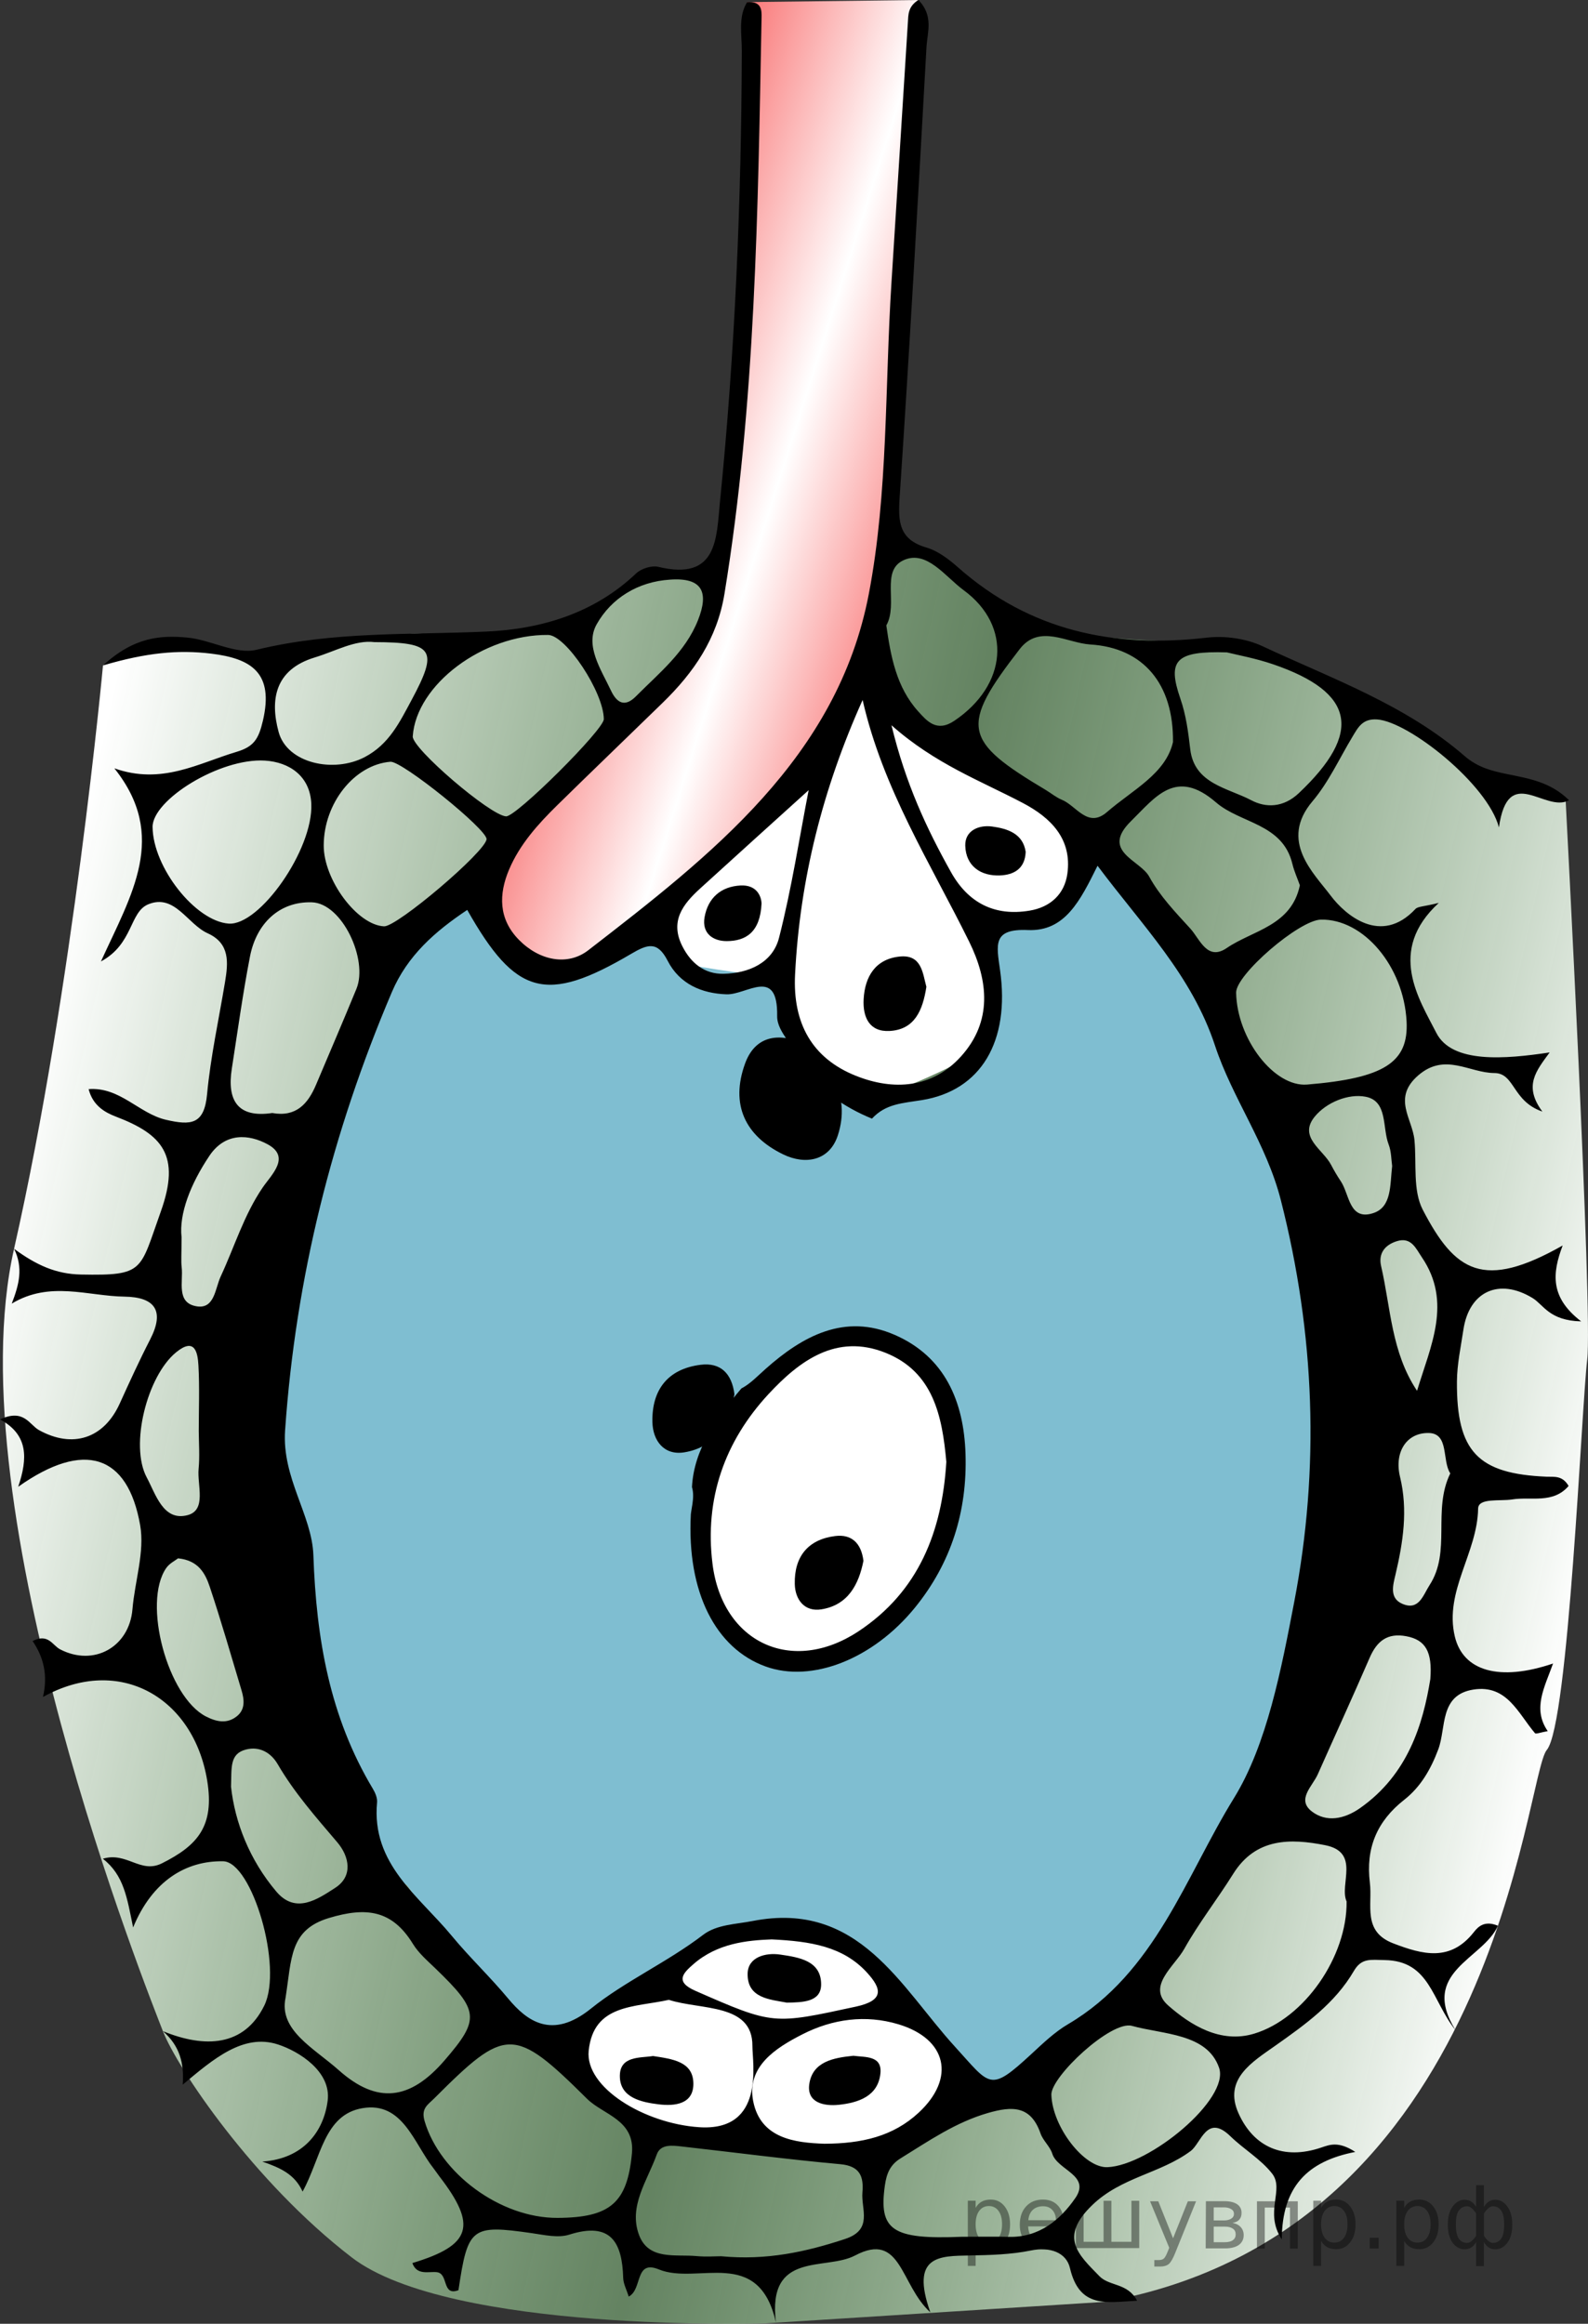<?xml version="1.0" encoding="UTF-8"?>
<svg id="Layer_1" xmlns="http://www.w3.org/2000/svg" width="156.746" height="229.394" version="1.1" xmlns:xlink="http://www.w3.org/1999/xlink" viewBox="0 0 156.746 229.394">
  <rect x="0" y="0" width="156.746" height="229.394" fill="#333333" stroke="none"/>
  <!-- Generator: Adobe Illustrator 29.8.1, SVG Export Plug-In . SVG Version: 2.1.1 Build 2)  -->
  <defs>
    <linearGradient id="_Безымянный_градиент_76" data-name="Безымянный градиент 76" x1="-3.014" y1="124.723" x2="155.763" y2="160.172" gradientUnits="userSpaceOnUse">
      <stop offset=".009" stop-color="#fff"/>
      <stop offset=".525" stop-color="#95d390" stop-opacity=".5"/>
      <stop offset="1" stop-color="#fff"/>
    </linearGradient>
    <linearGradient id="_Безымянный_градиент_22" data-name="Безымянный градиент 22" x1="55.524" y1="42.767" x2="96.202" y2="55.675" gradientUnits="userSpaceOnUse">
      <stop offset="0" stop-color="#f75454"/>
      <stop offset=".51" stop-color="#fff"/>
      <stop offset="1" stop-color="#f75454"/>
    </linearGradient>
  </defs>
  <path d="M10.166,65.691s4.253-2.995,6.327-2.336,6.303,1.662,10.293,1.121,13.958-2.417,15.396-1.798,10.425-.379,11.771-.468,5.505-2.214,5.505-2.214c0,0,4.937-3.062,5.096-3.102s5.864-.319,5.864-.319c0,0,17.414-3.451,18.969-2.733s5.686,2.61,5.686,2.61c0,0,2.273,4.631,9.035,5.828s14.574.872,16.037,1.556,7.233.951,11.848,4.129,10.153,5.465,10.153,5.465c0,0,3.989,3.91,4.827,4.029s5.904.718,6.184.758,1.389.918,1.389.918c0,0,2.68,50.446,2.122,55.073-.558,4.628-1.835,35.984-3.989,38.537s-4.937,47.566-43.619,54.481l-33.535,2.128s-31.077.968-40.811-6.517c-9.734-7.485-17.238-18.736-18.632-22.326-1.395-3.59-20.534-51.463-14.694-77.234,5.84-25.771,8.778-57.585,8.778-57.585Z" fill="url(#_Безымянный_градиент_76)"/>
  <path d="M56.456,201.035l7.937-5.673s10.831-6.609,14.612-5.199,9.525,6.556,9.525,6.556l6.785,9.335-6.546,4.907-10.735,1.317-11.807-1.436s-9.533-5.027-9.773-6.463,0-3.345,0-3.345Z" fill="#fff" fill-rule="evenodd"/>
  <path d="M29.967,169.924s-5.904-33.148-3.989-37.031c1.915-3.883,8.94-30.093,9.497-30.472s8.096-13.083,8.655-13.353,2.394-1.173,4.388,2.111,7.899,4.72,9.495,3.762,6.382-3.499,6.382-3.499l2.459,3.598s7.715,1.456,8.912,1.087,1.317,1.964,1.317,1.964c0,0,2.651,11.243,7.42,10.103,4.77-1.139,8.497.737,9.934-1.122,1.436-1.859,4.058-7.843,3.824-10.357s0-5.937,0-5.937c0,0,3.596.047,4.314,0s2.797-2.989,3.613-3.373,2.132-3.416,2.132-3.416l7.465,8.417,8.4,18.192s8.573,24.152,8.222,28.452-2.585,26.297-5.617,31.416c-3.032,5.119-9.096,18.293-9.096,18.293,0,0-7.66,8.078-7.979,8.941s-9.415,7.763-9.415,7.763c0,0-1.364,3.446-3.71,0-2.346-3.446-4.582-6.073-5.941-7.763s-6.623-5.788-7.263-6.292-7.717-1.984-7.717-1.984c0,0-3.294,1.531-4.571,1.984s-6.704,3.952-6.704,3.952c0,0-6.506,3.477-7.556,3.914s-2.815,2.154-3.613,1.758-8.936-7.417-8.936-7.417c0,0-3.812-7.766-4.299-7.633s-6.871-9.123-7.03-9.601-2.992-6.46-2.992-6.46Z" fill="#fff" fill-rule="evenodd"/>
  <path d="M65.233,90.962s13.883-13.484,14.122-13.723,5.883-10.612,5.883-10.612l4.489,4.966,14.441,7.902,2.017,5.563s1.653,4.527-1.618,5.096-7.425.808-7.425.808c0,0-.235,2.87-.434,3.445s2.753,6.529.838,8.524-10.133,5.265-10.931,5.265-6.414-3.829-6.797-4.069-1.347-5.585-1.783-6.782-5.06-1.037-5.7-.638-4.15-.479-4.948-1.596-2.154-4.149-2.154-4.149Z" fill="#fff" fill-rule="evenodd"/>
  <path d="M29.967,169.924s-5.904-33.148-3.989-37.031c1.915-3.883,8.94-30.093,9.497-30.472s8.096-13.083,8.655-13.353,2.394-1.173,4.388,2.111,7.899,4.72,9.495,3.762,6.382-3.499,6.382-3.499l2.459,3.598s7.715,1.456,8.912,1.087,1.317,1.964,1.317,1.964c0,0,2.651,11.243,7.42,10.103,4.77-1.139,8.497.737,9.934-1.122,1.436-1.859,4.058-7.843,3.824-10.357s0-5.937,0-5.937c0,0,3.596.047,4.314,0s2.797-2.989,3.613-3.373,2.132-3.416,2.132-3.416l7.465,8.417,8.4,18.192s8.573,24.152,8.222,28.452-2.585,26.297-5.617,31.416c-3.032,5.119-9.096,18.293-9.096,18.293,0,0-7.66,8.078-7.979,8.941s-9.415,7.763-9.415,7.763c0,0-1.364,3.446-3.71,0-2.346-3.446-4.582-6.073-5.941-7.763s-6.623-5.788-7.263-6.292-7.717-1.984-7.717-1.984c0,0-3.294,1.531-4.571,1.984s-6.704,3.952-6.704,3.952c0,0-6.506,3.477-7.556,3.914s-2.815,2.154-3.613,1.758-8.936-7.417-8.936-7.417c0,0-3.812-7.766-4.299-7.633s-6.871-9.123-7.03-9.601-2.992-6.46-2.992-6.46Z" fill="#007ea5" fill-rule="evenodd" isolation="isolate" opacity=".5"/>
  <path d="M70.738,143.672s8.418-13.165,14.88-11.41c6.463,1.755,7.62,7.061,7.62,7.061,0,0,.598,7.979.519,8.138s-3.471,9.734-3.471,9.734c0,0-9.361,7.899-12.251,7.211s-6.749-4.009-6.749-4.009c0,0-1.825-7.749-1.825-7.929s.479-7.57.479-7.57l.798-1.227Z" fill="#fff" fill-rule="evenodd"/>
  <path d="M88.304,131.768c-4.936-2.151-9.088.119-12.74,3.367-.82.73-1.529,1.486-2.384,1.925-2.467,2.909-4.688,6.021-4.878,9.736.162.548.124,1.112.049,1.638.012.105.011.208.026.314-.016-.106-.015-.209-.026-.314-.054.378-.128.737-.161,1.054-.406,7.714,2.466,13.245,7.383,15.02,4.555,1.645,10.595-.725,14.726-5.798,3.6-4.422,5.184-9.542,5.004-15.189-.165-5.171-2.031-9.589-6.998-11.754ZM84.72,161.046c-6.546,4.319-13.424,1.126-14.393-6.684-.795-6.404,1.198-12.073,5.536-16.75,3.04-3.276,6.688-6.003,11.525-4.079,4.746,1.889,5.617,6.269,6.021,10.776-.418,6.865-2.726,12.802-8.688,16.737Z" fill-rule="evenodd"/>
  <path d="M91.441,97.411c-.364,2.344-1.164,4.232-3.641,4.362-1.999.104-2.65-1.377-2.553-3.14.124-2.263,1.192-3.968,3.563-4.208,2.179-.221,2.261,1.66,2.63,2.986Z" fill-rule="evenodd"/>
  <path d="M84.236,202.936c1.165.159,2.85-.044,2.667,1.743-.23,2.246-2.174,2.891-4.096,3.095-1.456.154-3.199-.189-2.924-2.054.326-2.209,2.389-2.589,4.353-2.784Z" fill-rule="evenodd"/>
  <path d="M64.458,202.96c1.947.298,3.954.549,3.982,2.702.026,2.06-1.832,2.265-3.449,2.065-1.709-.211-3.737-.656-3.807-2.686-.072-2.132,2.005-1.869,3.274-2.081Z" fill-rule="evenodd"/>
  <path d="M101.241,84.092c-.067,1.74-1.264,2.268-2.506,2.325-1.93.089-3.397-.923-3.457-2.926-.045-1.494,1.323-2.079,2.646-1.901,1.533.207,3.052.7,3.317,2.501Z" fill-rule="evenodd"/>
  <path d="M75.17,89.194c-.136,2.838-1.554,3.701-3.435,3.707-1.341.005-2.474-.751-2.189-2.364.338-1.911,1.623-3.019,3.537-3.126,1.606-.089,2.063,1.055,2.087,1.783Z" fill-rule="evenodd"/>
  <path d="M77.678,197.692c-1.694-.317-3.927-.435-3.882-2.87.031-1.614,1.745-2.094,3.218-1.876,1.821.27,4.051.585,4.037,2.96-.011,1.738-1.828,1.753-3.374,1.786Z" fill-rule="evenodd"/>
  <path d="M85.228,154.074c-.462,2.336-1.517,4.37-4.152,4.793-1.649.266-2.592-.941-2.626-2.506-.059-2.664,1.275-4.39,3.984-4.73,1.635-.205,2.576.706,2.793,2.443Z" fill-rule="evenodd"/>
  <path d="M72.494,137.643c-.552,2.79-1.812,5.221-4.96,5.726-1.97.317-3.096-1.124-3.137-2.994-.07-3.183,1.524-5.245,4.76-5.651,1.954-.245,3.078.843,3.337,2.918Z" fill-rule="evenodd"/>
  <path d="M78.962,102.83c2.939,2.32,5.032,5.254,3.738,9.246-.809,2.498-3.175,2.954-5.389,1.882-3.772-1.827-5.234-4.93-3.769-8.966.884-2.436,2.833-3.102,5.421-2.162Z" fill-rule="evenodd"/>
  <path d="M48.026,89.068c-.426-.251,1.722-7.876,3.883-8.259s15.957-11.778,19.149-24.704c1.277-12.287,3.192-49.468,3.192-49.468l-.503-6.428,16.902-.209-1.24,16.69-1.608,30.239-.315,9.654s-4.859,13.404-5.258,14.043-10.354,14.566-10.354,14.566l-7.942,6.25s-10.667,5.513-12.023,3.997-3.883-6.372-3.883-6.372Z" fill="url(#_Безымянный_градиент_22)"/>
  <path d="M152.662,145.773c-6.79-.284-8.903-2.472-8.853-9.41.012-1.703.385-3.408.638-5.104.568-3.792,3.535-5.131,6.829-3.121,1.099.671,1.636,2.223,4.795,2.302-3.099-2.378-2.857-4.757-1.826-7.491-7.824,4.43-10.617,2.62-13.811-3.532-.994-1.917-.597-4.561-.818-6.874-.204-2.127-2.21-4.146.371-6.385,2.644-2.292,5.035-.244,7.518-.233,2.031.009,1.752,2.78,4.736,3.803-1.889-2.545-.602-4.025.719-5.837-4.4.662-9.64,1.114-11.186-1.933-1.688-3.326-4.909-8.094.244-12.829-1.497.374-2.062.341-2.308.604-3.415,3.648-6.941.569-8.361-1.319-1.692-2.248-5.111-5.399-1.798-9.315,1.591-1.881,2.648-4.215,3.933-6.351.564-.938.996-1.825,2.443-1.728,3.139.211,10.94,6.425,12.026,10.656.912-6.391,4.557-1.379,6.921-2.682-1.825-1.807-3.992-2.145-6.105-2.578-1.527-.313-2.911-.662-4.202-1.783-5.833-5.063-13.081-7.631-19.942-10.839-1.625-.76-3.712-1.056-5.502-.848-9.162,1.066-17.439-.666-24.518-6.904-.926-.815-2-1.651-3.148-1.987-2.721-.796-2.822-2.517-2.657-4.963.994-14.807,1.822-29.626,2.65-44.443.082-1.464.731-3.087-.8-4.652-1.036.655-.989,1.459-1.037,2.212-.543,8.558-1.07,17.118-1.619,25.675-.659,10.268-.318,20.731-2.239,30.76-3.087,16.118-15.537,25.763-27.69,35.16-2.039,1.577-4.815,1.036-6.845-1.029-2.039-2.073-1.994-4.522-.968-6.945,1.045-2.469,2.844-4.471,4.746-6.339,3.456-3.394,6.952-6.746,10.421-10.127,3.066-2.989,5.364-6.309,6.089-10.745,3.083-18.85,3.301-37.871,3.662-56.887.015-.706.028-1.622-1.421-1.525-.905,1.451-.522,3.188-.527,4.816-.049,14.851-.666,29.675-2.151,44.453-.364,3.615-.192,7.899-6.091,6.481-.651-.157-1.682.164-2.18.638-4.153,3.956-9.402,5.507-14.784,5.749-7.59.342-15.17-.037-22.685,1.796-2.053.501-4.523-.983-6.834-1.2-2.605-.244-5.247-.085-8.327,2.748,4.25-1.255,7.418-1.56,10.659-1.167,4.023.488,6.216,1.92,5.123,6.616-.427,1.831-.903,2.574-2.602,3.082-3.801,1.136-7.383,3.284-12.062,1.626,5.34,6.699,1.695,12.442-1.325,19.064,3.212-1.729,2.801-4.88,4.681-5.645,2.607-1.061,3.848,1.957,5.858,2.867,2.208.998,2.028,2.888,1.71,4.805-.611,3.691-1.424,7.364-1.772,11.08-.28,2.998-1.577,3.099-4.067,2.522-2.66-.618-4.528-3.257-7.625-3.026.416,1.646,1.637,2.313,2.695,2.717,4.567,1.743,6.423,3.804,4.428,9.372-2.098,5.851-1.573,6.336-7.88,6.215-2.466-.047-4.406-.93-6.6-2.543.923,1.895.495,3.518-.231,5.413,3.774-2.274,7.485-.74,11.133-.689,2.986.043,3.99,1.383,2.531,4.221-1.068,2.078-2.041,4.208-3.007,6.336-1.569,3.458-4.642,4.453-7.963,2.623-.965-.533-1.483-2.156-3.851-1.062,2.807,1.525,2.737,3.846,1.794,6.651,6.515-4.613,10.812-3.188,12.037,3.792.463,2.639-.527,5.519-.76,8.296-.311,3.727-3.803,5.697-7.147,3.957-.756-.395-1.156-1.605-2.711-.816,1.068,1.56,1.535,3.349,1.024,5.523,7.582-4.22,14.886.09,16.215,8.275.724,4.469-.935,6.376-4.474,8.146-2.116,1.057-3.463-1.164-5.83-.454,2.096,1.63,2.397,3.897,2.988,6.783,1.905-4.62,5.238-6.6,8.892-6.532,2.831.052,5.932,10.44,4.05,14.255-1.993,4.043-5.85,4.211-9.998,2.515,1.664,1.455,2.111,3.186,1.951,5.282,3.035-2.547,5.983-5.073,9.389-3.974,2.095.676,5.286,2.683,4.92,5.549-.393,3.069-2.406,5.744-6.451,6.016,1.799.623,3.204,1.257,3.976,2.962,1.825-3.317,2.095-7.584,5.905-8.232,3.993-.678,5.066,3.465,7.027,5.948.194.244.36.511.551.758,3.779,4.898,3.193,6.82-2.648,8.583.439,1.246,1.606.814,2.402.898,1.204.127.48,2.401,2.148,1.779.921-6.223,1.28-6.482,7.232-5.631,1.228.175,2.596.5,3.707.147,4.1-1.3,5.22.743,5.321,4.279.017.576.331,1.143.544,1.836,1.381-.705.56-3.674,2.977-2.68,3.821,1.572,9.844-2.336,11.554,5.226-.873-7.1,4.902-5.066,7.812-6.602,4.588-2.42,4.439,2.892,7.429,5.609-2.009-5.651.938-5.554,3.88-5.61,2.025-.038,4.087-.09,6.059-.495,1.869-.385,3.483.197,3.843,1.737.949,4.04,3.649,3.373,6.628,3.223-.924-1.772-2.729-1.407-3.712-2.414-2.08-2.134-4.03-3.828-.715-7.026,2.877-2.775,6.725-3.109,9.716-5.338,1.032-.768,1.59-3.723,3.919-1.458,1.319,1.284,2.997,2.256,4.114,3.68,1.255,1.6-.819,3.797.959,6.507.026-5.186,2.503-7.719,7.256-8.638-1.669-1.086-2.527-.713-3.372-.428-3.72,1.256-6.656-.037-8.16-3.397-1.502-3.359,1.349-5.046,3.653-6.674,2.944-2.08,5.877-4.17,7.739-7.365.76-1.304,1.65-1.098,3.038-1.075,4.468.072,4.649,3.968,6.994,6.923-3.583-5.778,2.709-6.989,4.188-10.311-1.284-.538-1.925.049-2.37.619-2.324,2.969-5.07,2.23-7.968,1.118-3.059-1.175-2.033-3.781-2.304-5.987-.417-3.403.687-6.064,3.397-8.189,1.611-1.264,2.608-2.987,3.353-4.965.805-2.135.092-5.384,3.476-5.912,3.309-.516,4.404,2.349,6.072,4.306.095.112.544-.078,1.26-.202-1.529-2.203-.319-4.319.524-6.675-5.289,1.794-8.883.757-9.697-2.67-1.06-4.464,2.23-8.243,2.3-12.623.017-1.082,2.165-.711,3.367-.904,1.858-.298,4.027.46,5.564-1.33-.616-1.066-1.439-.884-2.168-.914ZM140.346,124.112c3.018,4.44.851,8.769-.474,13.182-2.543-3.806-2.594-8.178-3.547-12.307-.289-1.252.361-2.092,1.556-2.465,1.424-.444,1.882.733,2.465,1.589ZM135.56,119.749c-2.402.788-2.348-1.854-3.218-3.147-.347-.516-.665-1.056-.952-1.608-.793-1.527-3.276-2.734-1.619-4.764,1.15-1.408,3.323-2.302,5.039-1.963,2.19.432,1.617,3.053,2.258,4.71.273.706.256,1.523.346,2.123-.218,1.865-.027,4.049-1.854,4.648ZM138.838,100.812c.217,4.071-2.218,5.623-9.812,6.25-3.25.268-6.923-4.483-7.013-9.07-.035-1.777,6.222-7.169,8.368-7.212,4.212-.084,8.166,4.606,8.457,10.031ZM128.305,87.393c-.841,4.014-4.645,4.436-7.216,6.191-1.935,1.32-2.656-.891-3.6-1.923-1.471-1.608-3.026-3.235-4.053-5.122-.898-1.65-4.843-2.485-1.793-5.487,2.42-2.38,4.433-5.263,8.387-1.842,2.421,2.095,6.57,2.064,7.537,6.069.178.737.5,1.439.738,2.113ZM121.103,64.399c.99.25,2.831.582,4.58,1.183,8.083,2.772,8.815,6.761,2.525,12.709-1.539,1.457-3.266,1.464-4.707.702-2.316-1.223-5.615-1.607-6.017-5.035-.2-1.706-.408-3.354-.976-4.995-1.302-3.773-.483-4.722,4.594-4.563ZM107.615,63.62c5.255.323,8.234,3.909,8.166,9.631-.715,3.14-3.994,4.722-6.513,6.91-1.898,1.649-3.017-.625-4.458-1.212-.569-.232-1.058-.652-1.594-.971-8.182-4.879-8.492-6.242-2.557-13.912,1.935-2.499,4.691-.585,6.955-.446ZM105.356,86.246c-.282,2.037-1.692,3.308-3.726,3.647-3.455.579-6.064-.764-7.76-3.798-2.397-4.288-4.473-8.712-5.876-14.503,4.307,3.822,8.794,5.477,12.985,7.685,2.72,1.435,4.854,3.517,4.377,6.968ZM89.206,55.292c2.277-1.022,4.097,1.636,5.913,2.969,4.817,3.536,4.296,9.386-.927,12.896-1.74,1.169-2.708.007-3.555-.927-2.165-2.393-2.719-5.451-3.151-8.492,1.198-2.129-.602-5.404,1.72-6.445ZM95.663,92.955c1.899,3.852,2.313,7.882-.814,11.338-2.852,3.152-6.662,3.376-10.34,1.916-4.37-1.734-6.271-5.222-6.031-10.005.472-9.403,2.736-18.355,6.668-27.105,1.995,8.774,6.699,16.115,10.517,23.856ZM69.096,87.719c3.537-3.225,7.093-6.43,10.723-9.717-.914,4.692-1.675,9.696-2.924,14.576-.634,2.476-3.002,3.506-5.495,3.55-1.851.032-3.186-1.032-4.04-2.705-1.266-2.482.04-4.156,1.737-5.703ZM62.27,94.176c1.633-.961,2.611-1.325,3.633.67,1.172,2.287,3.358,3.228,5.814,3.308,1.998.064,5.068-2.779,4.993,2.142-.025,1.686,1.908,2.944,1.988,4.68,2.14,2.589,4.622,4.33,7.371,5.45,1.352-1.475,3.01-1.52,4.944-1.833,5.797-.941,8.703-5.764,7.696-12.848-.355-2.507-.747-4.086,2.748-3.935,3.673.158,5.17-2.911,6.877-6.348,4.433,5.929,9.305,10.811,11.593,17.749,1.72,5.215,5.073,9.664,6.501,15.266,3.373,13.228,3.853,26.469,1.323,39.641-1.27,6.613-2.687,14.101-5.96,19.396-4.756,7.697-7.759,17.239-16.365,22.301-1.327.781-2.481,1.892-3.624,2.949-4.149,3.838-4.021,3.13-7.559-.746-5.335-5.843-9.457-14.436-19.945-12.388-1.694.331-3.554.342-4.894,1.367-3.545,2.71-7.734,4.59-11.08,7.286-3.832,3.09-6.314,1.23-8.157-.987-1.789-2.151-3.814-4.065-5.582-6.207-3.242-3.929-7.939-7.076-7.367-13.165.04-.43-.173-.94-.406-1.33-4.268-7.115-5.592-14.805-5.88-23.072-.139-3.975-3.118-7.621-2.792-12.325,1.046-15.072,4.645-29.416,10.537-43.26,1.536-3.61,4.279-6.005,7.443-8.115,4.778,8.455,7.776,9.284,16.151,4.353ZM68.614,196.511c-2.068-.909-1.124-1.78-.183-2.607,2.36-2.072,5.292-2.365,7.735-2.456,3.844.182,7.072.696,9.429,3.294,1.402,1.545,1.748,2.725-1.117,3.343-8.157,1.76-8.11,1.834-15.864-1.573ZM68.997,209.987c-5.422-.368-11.265-3.928-10.889-7.551.478-4.628,4.541-4.264,7.913-5.022,3.144,1.024,8.275.319,8.246,4.546-.011,1.652,1.303,8.474-5.27,8.027ZM35.185,97.607c-1.302,3.171-2.657,6.321-3.992,9.478-.796,1.882-1.965,3.21-4.32,2.786-3.417.51-4.481-1.24-3.991-4.384.576-3.695,1.082-7.403,1.794-11.072.637-3.279,2.918-5.44,6.103-5.344,2.999.092,5.579,5.674,4.405,8.536ZM31.953,83.455c.013-4.182,3.032-7.969,6.584-8.258,1.143-.093,9.564,6.693,9.488,7.646-.1,1.237-8.834,8.661-10.118,8.6-2.643-.125-5.965-4.58-5.954-7.988ZM58.89,61.636c1.448-2.58,4.078-4.219,7.244-4.416,3.23-.234,3.843,1.267,2.765,3.994-1.252,3.167-3.842,5.219-6.13,7.527-1.126,1.135-1.908.605-2.462-.57-.983-2.086-2.594-4.436-1.416-6.536ZM54.098,62.678c1.76.016,5.484,5.641,5.503,8.311.007,1.038-8.658,9.655-9.65,9.598-1.569-.092-9.289-6.71-9.21-7.896.341-5.109,6.959-10.069,13.357-10.013ZM31.072,64.899c2.064-.625,3.98-1.747,5.892-1.512,5.894.016,6.308.792,3.649,5.738-1.177,2.19-2.213,4.351-4.606,5.609-3.07,1.616-7.668.621-8.506-2.478-.848-3.136-.407-6.152,3.571-7.356ZM15.06,81.642c-.026-2.677,6.644-6.833,11.089-6.559,2.412.148,4.461,1.522,4.579,4.272.193,4.529-5.112,12.043-8.158,11.819-3.287-.241-7.473-5.555-7.509-9.532ZM20.665,114.102c1.586-2.364,3.939-2.126,5.75-1.144,2.314,1.255.372,3.009-.48,4.258-1.86,2.726-2.783,5.852-4.15,8.786-.552,1.186-.598,3.235-2.361,2.953-2.065-.331-1.321-2.426-1.491-3.857-.072-.61-.012-1.235-.012-2.969-.259-2.289.875-5.239,2.745-8.026ZM17.387,133.49c1.834-1.5,2.127-.002,2.199,1.291.121,2.161.033,4.333.033,6.5.009,1.239.103,2.486-.015,3.714-.153,1.609.814,4.07-1.088,4.573-2.402.635-3.139-2.059-4.034-3.726-1.688-3.147.023-9.997,2.904-12.352ZM20.335,169.445c-3.783-1.93-6.305-11.235-3.922-14.664.317-.456.891-.733,1.163-.948,2.01.196,2.69,1.495,3.127,2.805,1.127,3.377,2.111,6.801,3.134,10.211.276.92.391,1.891-.458,2.571-.966.774-2.005.555-3.043.025ZM27.277,186.729c-2.656-3.137-4.096-6.862-4.473-10.351.066-1.849-.158-3.241,1.45-3.667,1.386-.368,2.51.332,3.155,1.439,1.647,2.829,3.787,5.244,5.889,7.719,1.18,1.389,1.574,3.337-.208,4.488-1.718,1.109-3.89,2.642-5.813.372ZM33.438,204.357c-2.461-2.191-5.933-3.934-5.252-7.143.613-3.898.388-6.707,4.281-7.878,3.714-1.118,6.247-.779,8.296,2.563.558.908,1.419,1.646,2.2,2.4,4.351,4.198,4.44,5.009.912,9.098-3.392,3.93-6.643,4.339-10.438.959ZM62.374,212.596c-.461,4.824-2.098,6.321-7.344,6.343-5.651.025-11.598-4.408-13.117-9.546-.374-1.271.305-1.607.948-2.249,7.062-7.062,7.844-7.151,15.076.03,1.616,1.605,4.758,2.065,4.438,5.423ZM83.419,221.02c-3.885,1.282-7.768,2.131-12.238,1.705-.56,0-1.497.072-2.42-.015-2.088-.196-4.745.44-5.688-2.095-1.054-2.833.835-5.366,1.754-7.938.373-1.044,1.525-.892,2.446-.789,5.226.586,10.441,1.276,15.676,1.751,1.958.178,2.309,1.243,2.177,2.786-.142,1.661,1.075,3.677-1.708,4.594ZM81.367,211.619c-2.879-.1-6.3-.501-7.025-4.211-.665-3.407,2.221-5.245,4.863-6.591,2.965-1.512,6.226-1.969,9.479-.989,4.801,1.447,5.649,5.318,2.013,8.707-2.542,2.369-5.641,3.071-9.331,3.084ZM106.135,216.99c-1.48,2.144-3.576,3.897-6.556,3.821-1.55-.04-3.101-.007-4.652-.007-6.877.285-8.214-.649-7.58-5.091.165-1.16.516-2.017,1.549-2.654,2.765-1.706,5.417-3.554,8.625-4.477,2.396-.689,4.226-.739,5.185,2.02.248.715.937,1.282,1.161,1.999.511,1.642,3.834,2.121,2.269,4.391ZM109.311,213.933c-2.291.093-5.44-3.978-5.534-7.153-.052-1.783,5.915-7.363,7.953-6.796,3.087.858,7.422.732,8.6,4.133,1.071,3.092-6.862,9.645-11.019,9.816ZM123.787,200.755c-3.323,1.002-6.287-.858-8.478-2.784-2.154-1.894.619-3.862,1.586-5.589,1.435-2.563,3.268-4.902,4.828-7.401,2.232-3.576,5.666-3.509,9.074-2.834,3.524.698,1.371,3.876,2.121,5.554.065,5.434-4.16,11.556-9.13,13.054ZM141.183,165.749c-.723,4.433-2.19,9.4-6.927,12.732-1.583,1.113-3.331,1.426-4.752.35-1.562-1.186.039-2.487.568-3.678,1.703-3.836,3.452-7.651,5.12-11.502.711-1.643,1.744-2.485,3.617-2.131,1.901.358,2.586,1.529,2.373,4.229ZM141.101,156.486c-.63.968-1.036,2.553-2.693,1.83-1.294-.564-.904-1.862-.665-2.877.752-3.193,1.243-6.378.451-9.64-.598-2.463.652-4.39,2.842-4.34,2.017.046,1.285,2.722,2.116,3.987-1.786,3.651.124,7.699-2.051,11.039Z" fill-rule="evenodd"/>
<g style="stroke:none;fill:#000;fill-opacity:0.40"><path d="m 96.3,221.2 v 2.48 h -0.77 v -6.44 h 0.77 v 0.71 q 0.24,-0.42 0.61,-0.62 0.37,-0.20 0.88,-0.20 0.85,0 1.38,0.68 0.53,0.68 0.53,1.77 0,1.10 -0.53,1.77 -0.53,0.68 -1.38,0.68 -0.51,0 -0.88,-0.20 -0.37,-0.20 -0.61,-0.62 z m 2.61,-1.63 q 0,-0.85 -0.35,-1.32 -0.35,-0.48 -0.95,-0.48 -0.61,0 -0.96,0.48 -0.35,0.48 -0.35,1.32 0,0.85 0.35,1.33 0.35,0.48 0.96,0.48 0.61,0 0.95,-0.48 0.35,-0.48 0.35,-1.33 z"/><path d="m 105.0,219.4 v 0.38 h -3.52 q 0.05,0.79 0.47,1.21 0.43,0.41 1.19,0.41 0.44,0 0.85,-0.11 0.42,-0.11 0.82,-0.33 v 0.72 q -0.41,0.17 -0.85,0.27 -0.43,0.09 -0.88,0.09 -1.12,0 -1.77,-0.65 -0.65,-0.65 -0.65,-1.76 0,-1.15 0.62,-1.82 0.62,-0.68 1.67,-0.68 0.94,0 1.49,0.61 0.55,0.60 0.55,1.65 z m -0.77,-0.23 q -0.01,-0.63 -0.35,-1.00 -0.34,-0.38 -0.91,-0.38 -0.64,0 -1.03,0.36 -0.38,0.36 -0.44,1.02 z"/><path d="m 109.7,221.3 h 1.98 v -4.05 h 0.77 v 4.67 h -6.26 v -4.67 h 0.77 v 4.05 h 1.97 v -4.05 h 0.77 z"/><path d="m 116.0,222.4 q -0.33,0.83 -0.63,1.09 -0.31,0.25 -0.82,0.25 h -0.61 v -0.64 h 0.45 q 0.32,0 0.49,-0.15 0.17,-0.15 0.39,-0.71 l 0.14,-0.35 -1.89,-4.59 h 0.81 l 1.46,3.65 1.46,-3.65 h 0.81 z"/><path d="m 119.8,219.8 v 1.54 h 1.09 q 0.53,0 0.80,-0.20 0.28,-0.20 0.28,-0.57 0,-0.38 -0.28,-0.57 -0.28,-0.20 -0.80,-0.20 z m 0,-1.90 v 1.29 h 1.01 q 0.43,0 0.71,-0.17 0.28,-0.17 0.28,-0.48 0,-0.31 -0.28,-0.47 -0.28,-0.17 -0.71,-0.17 z m -0.77,-0.61 h 1.82 q 0.82,0 1.26,0.30 0.44,0.30 0.44,0.85 0,0.43 -0.23,0.68 -0.23,0.25 -0.67,0.31 0.53,0.10 0.82,0.42 0.29,0.32 0.29,0.79 0,0.62 -0.48,0.97 -0.48,0.34 -1.37,0.34 h -1.90 z"/><path d="m 128.1,217.3 v 4.67 h -0.77 v -4.05 h -2.49 v 4.05 h -0.77 v -4.67 z"/><path d="m 130.4,221.2 v 2.48 h -0.77 v -6.44 h 0.77 v 0.71 q 0.24,-0.42 0.61,-0.62 0.37,-0.20 0.88,-0.20 0.85,0 1.38,0.68 0.53,0.68 0.53,1.77 0,1.10 -0.53,1.77 -0.53,0.68 -1.38,0.68 -0.51,0 -0.88,-0.20 -0.37,-0.20 -0.61,-0.62 z m 2.61,-1.63 q 0,-0.85 -0.35,-1.32 -0.35,-0.48 -0.95,-0.48 -0.61,0 -0.96,0.48 -0.35,0.48 -0.35,1.32 0,0.85 0.35,1.33 0.35,0.48 0.96,0.48 0.61,0 0.95,-0.48 0.35,-0.48 0.35,-1.33 z"/><path d="m 135.2,220.9 h 0.88 v 1.06 h -0.88 z"/><path d="m 138.6,221.2 v 2.48 h -0.77 v -6.44 h 0.77 v 0.71 q 0.24,-0.42 0.61,-0.62 0.37,-0.20 0.88,-0.20 0.85,0 1.38,0.68 0.53,0.68 0.53,1.77 0,1.10 -0.53,1.77 -0.53,0.68 -1.38,0.68 -0.51,0 -0.88,-0.20 -0.37,-0.20 -0.61,-0.62 z m 2.61,-1.63 q 0,-0.85 -0.35,-1.32 -0.35,-0.48 -0.95,-0.48 -0.61,0 -0.96,0.48 -0.35,0.48 -0.35,1.32 0,0.85 0.35,1.33 0.35,0.48 0.96,0.48 0.61,0 0.95,-0.48 0.35,-0.48 0.35,-1.33 z"/><path d="m 143.7,219.6 q 0,0.98 0.30,1.40 0.30,0.41 0.82,0.41 0.41,0 0.88,-0.70 v -2.22 q -0.47,-0.70 -0.88,-0.70 -0.51,0 -0.82,0.42 -0.30,0.41 -0.30,1.39 z m 2,4.10 v -2.37 q -0.24,0.39 -0.51,0.55 -0.27,0.16 -0.62,0.16 -0.70,0 -1.18,-0.64 -0.48,-0.65 -0.48,-1.79 0,-1.15 0.48,-1.80 0.49,-0.66 1.18,-0.66 0.35,0 0.62,0.16 0.28,0.16 0.51,0.55 v -2.15 h 0.77 v 2.15 q 0.24,-0.39 0.51,-0.55 0.28,-0.16 0.62,-0.16 0.70,0 1.18,0.66 0.49,0.66 0.49,1.80 0,1.15 -0.49,1.79 -0.48,0.64 -1.18,0.64 -0.35,0 -0.62,-0.16 -0.27,-0.16 -0.51,-0.55 v 2.37 z m 2.77,-4.10 q 0,-0.98 -0.30,-1.39 -0.30,-0.42 -0.81,-0.42 -0.41,0 -0.88,0.70 v 2.22 q 0.47,0.70 0.88,0.70 0.51,0 0.81,-0.41 0.30,-0.42 0.30,-1.40 z"/></g></svg>
<!--File created and owned by https://sdamgia.ru. Copying is prohibited. All rights reserved.-->
